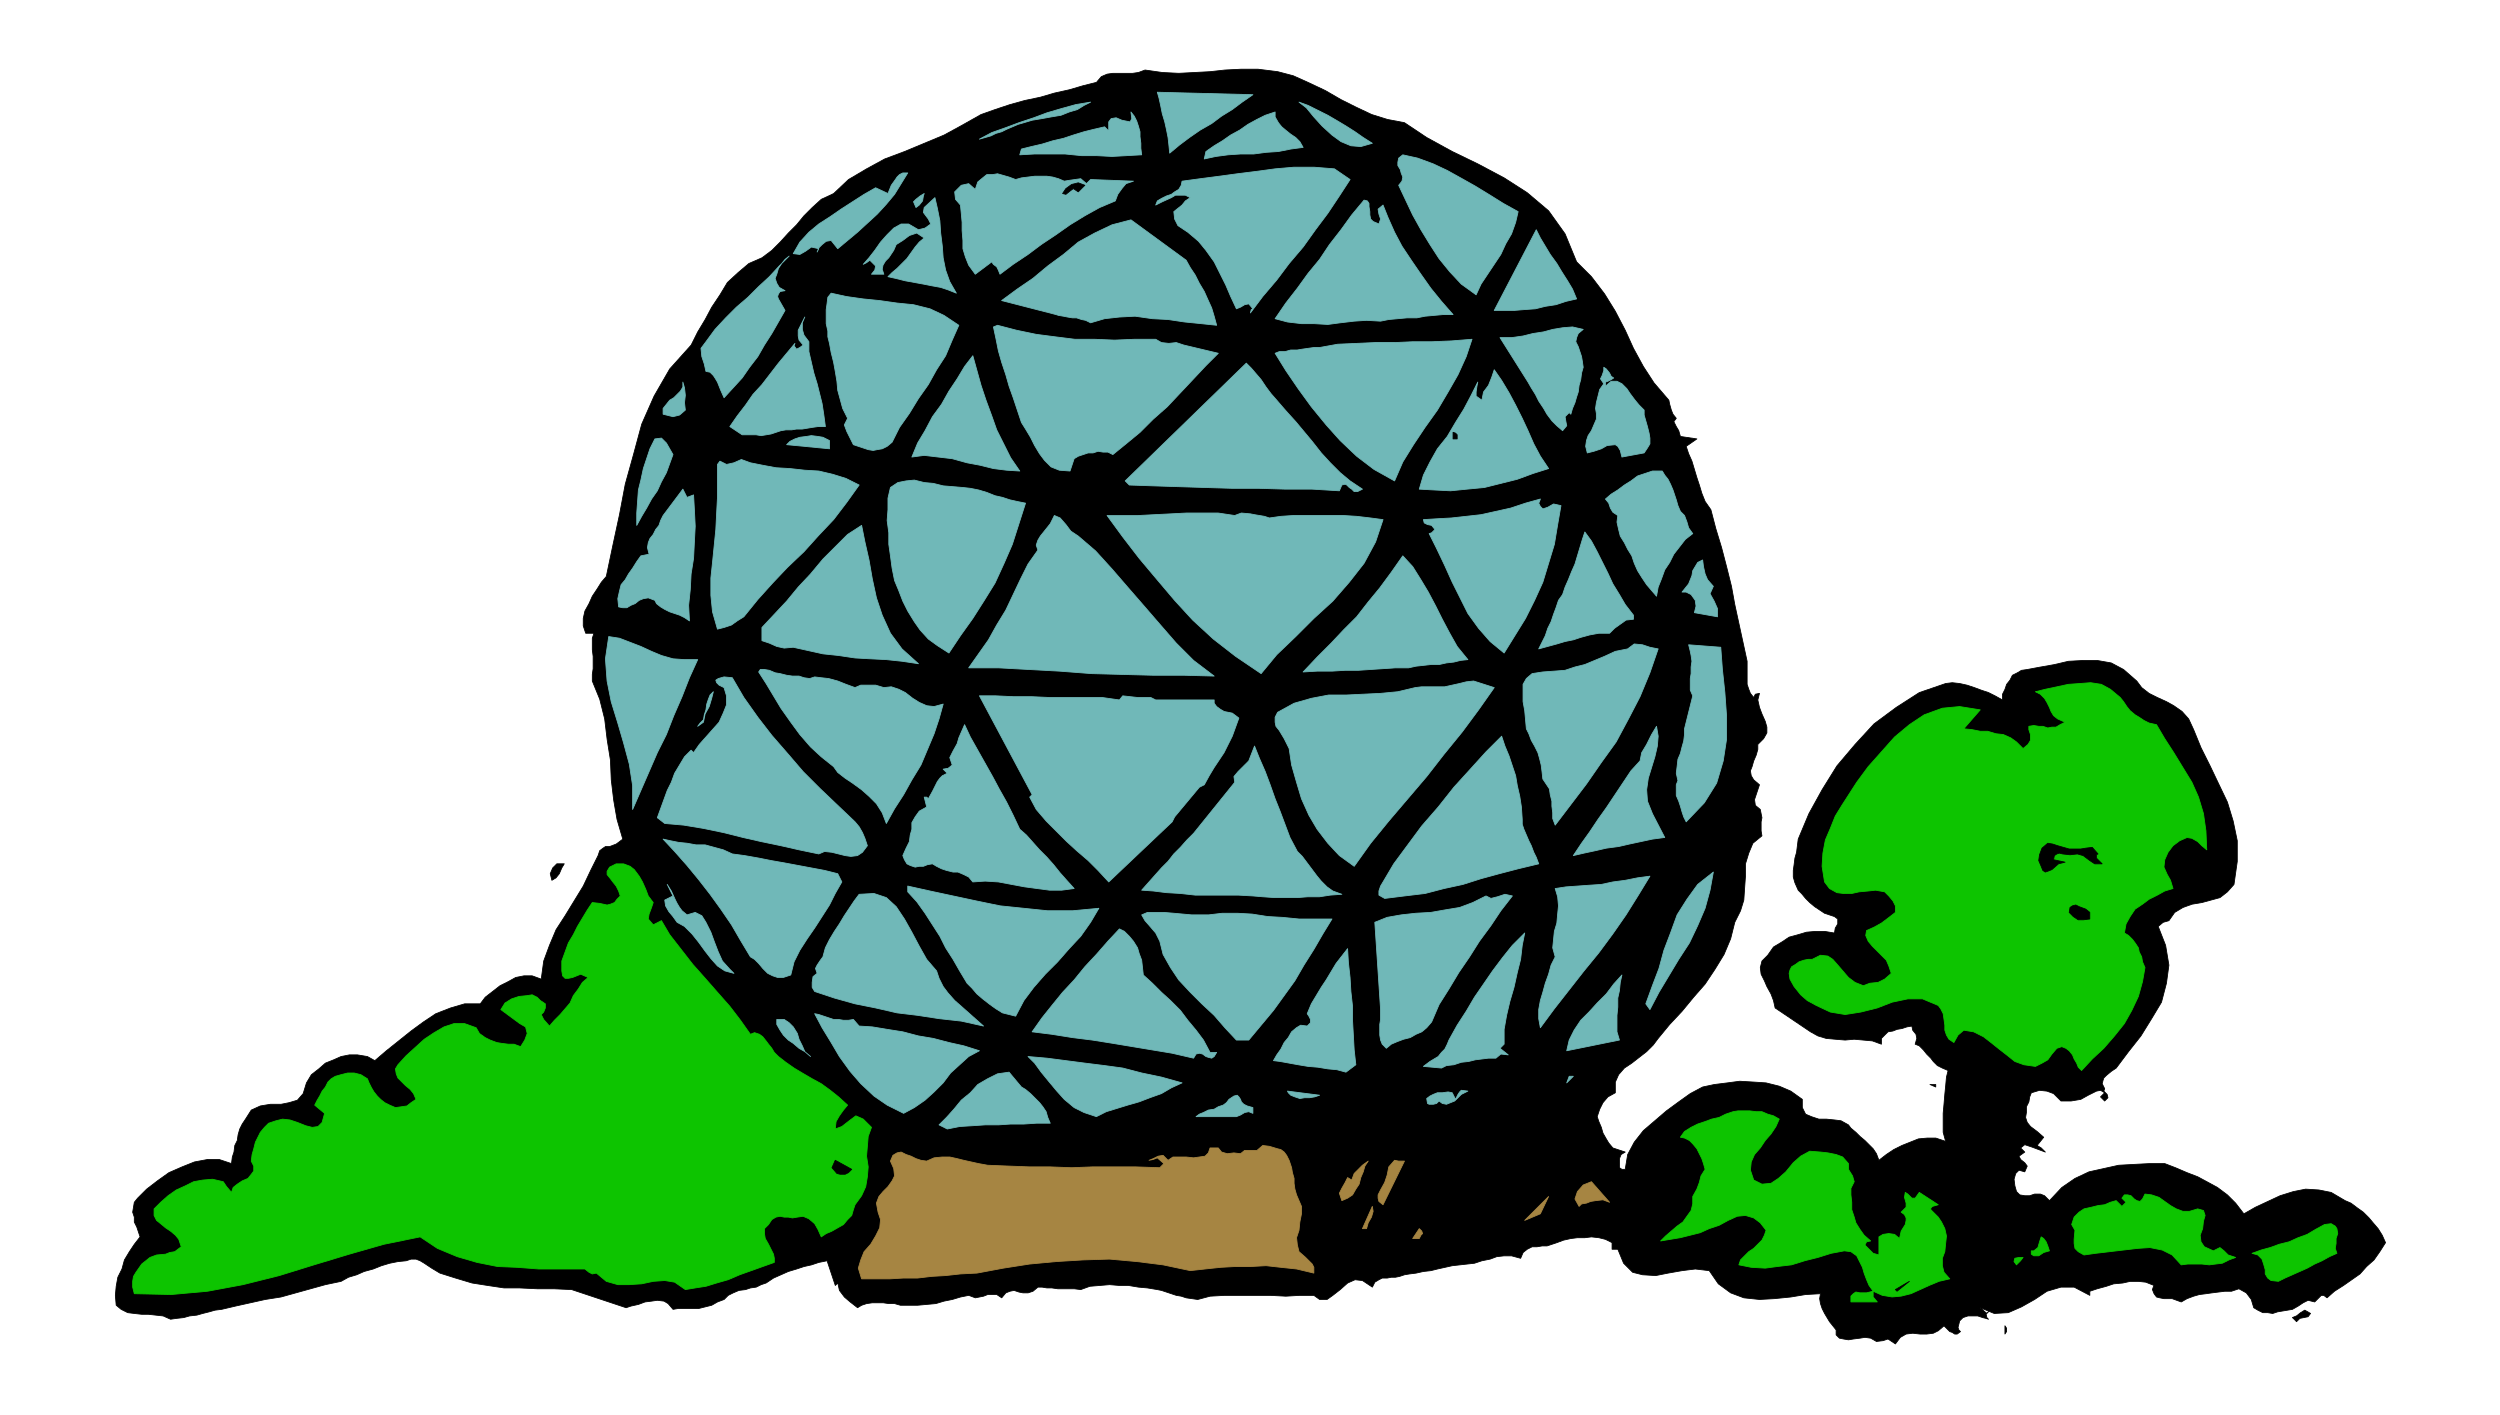<svg xmlns="http://www.w3.org/2000/svg" fill-rule="evenodd" height="277.545" preserveAspectRatio="none" stroke-linecap="round" viewBox="0 0 3035 1718" width="490.455"><style>.pen0{stroke:#000;stroke-width:1;stroke-linejoin:round}.brush1{fill:#000}.brush2{fill:#70b8b8}.pen1{stroke:#70b8b8;stroke-width:1;stroke-linejoin:round}.brush3{fill:#0dc400}.pen2{stroke:#0dc400;stroke-width:1;stroke-linejoin:round}.brush4{fill:#a68542}.pen3{stroke:#a68542;stroke-width:1;stroke-linejoin:round}</style><path class="pen0 brush1" d="m1551 87 19 5 20 9 19 9 19 11 18 9 19 9 19 6 21 4 27 18 31 17 31 15 32 17 28 18 26 22 20 28 14 34 18 18 16 21 13 21 12 23 10 22 12 22 13 20 18 21 1 5 2 7 2 5 4 5-3 4 3 6 3 5 2 7 20 3-13 9 3 9 4 9 3 10 3 10 3 9 3 10 4 10 7 10 6 23 7 23 6 23 6 24 4 22 5 23 5 23 5 23v28l2 6 2 5 4 5 2-4 5-1-2 8 2 9 3 8 4 9 2 7v7l-4 7-7 7v6l-2 7-3 7-2 7-2 5 1 6 3 5 7 6-2 6-2 6-2 6 1 7 6 5 2 10-1 5v11l1 6-11 9-5 12-4 13v15l-1 14-1 15-4 13-7 14-5 20-8 19-11 18-12 18-14 16-14 17-15 16-14 17-6 8-8 8-9 7-9 7-9 6-7 8-4 9v13l-9 5-6 7-4 8-3 9 2 6 3 7 2 7 4 7 3 5 5 6 6 2 9 3-5 3-2 5v11l3 2h4l3-18 8-15 11-14 14-12 14-12 15-11 14-10 15-8 14-3 16-2 15-2 17 1 15 1 16 4 14 6 14 10v10l4 8 7 3 9 3h9l10 1 8 1 9 5 3 4 6 5 5 5 6 5 5 5 5 5 4 6 3 8 9-7 9-6 10-5 10-4 10-4 11-1h10l12 4-3-11v-23l1-11 1-12 1-10 1-11 2-8-7-3-6-3-5-5-3-4-5-5-4-5-5-5-5-2 2-7-1-5-4-5-1-5-6 1-6 2-6 1-5 2-6 1-4 4-4 4v7l-11-4-11-1-11-1-11 1-12-1-11-1-10-3-9-5-43-29-2-9-3-8-5-9-3-7-4-8-1-8 2-8 7-7 7-10 10-6 9-6 11-3 10-3 11-1h11l12 2 1-6 3-5v-6l-4-3-6-2-6-2-6-4-6-4-6-5-5-5-5-6-4-4-4-9-2-7v-8l1-7 1-8 2-7 1-8 1-8 13-31 16-29 18-29 22-26 23-25 27-20 28-18 32-11 8-1 9 1 9 2 9 3 8 3 9 3 8 4 9 5v-7l3-6 2-6 4-5 3-6 6-3 5-3 7-1 16-3 17-3 17-4 18-1h17l17 3 15 8 16 14 6 8 9 7 10 5 11 5 9 5 10 7 8 9 6 13 9 22 11 22 10 21 11 23 7 23 5 24v25l-4 28-8 9-9 7-11 3-11 3-12 2-11 4-10 6-7 10-7 2-6 5 9 23 4 24-3 22-6 23-12 20-13 21-15 19-15 20-6 4-6 5-3 3-1 3-1 4 3 6-1 3 4 4 1 4-4 4-5-5 5-5-5-3-5 1-10 5-9 5-6 1-6 1h-12l-9-9-8-3-9-1-10 3-2 5-1 6-3 6v7l-1 6 2 6 4 5 8 6 8 7-8 10 5 3 5 5-8-3-8-3-9-3-5 4 5 5-7 5 2 4 5 4 3 4-3 7-7-2-4 4-2 7 1 8 2 7 4 4 6 1h6l6-2h7l5 2 6 6 15-16 16-11 17-8 18-4 18-4 18-1 19-1h19l13 5 14 6 13 5 13 7 11 6 12 9 10 10 10 13 14-8 15-7 15-7 16-5 15-3 16 1 15 3 17 10 7 3 8 6 7 5 7 7 5 6 6 7 5 8 4 9-7 11-7 10-9 8-8 9-10 7-10 7-11 7-9 8-4-3h-3l-8 8-8-2-6 3-6 4-7 4-6 1-6 1-6 1-6 2-6-1h-6l-6-3-5-3-3-10-6-8-9-5-9 3h-8l-8 1-8 1-7 1-8 1-7 2-8 3-7 4-11-4h-10l-5-1-4-1-3-4-2-5 1-3 1-2-10-4-9-1h-10l-9 2-11 1-9 3-11 3-9 3v5l-19-10h-16l-17 5-15 10-16 9-16 7-17 1-17-7 8 7 2-2-3 2 1 5 2 2-3-1-4-1-6-2h-12l-6 2-4 4-2 8 1 3 2 2-4 3h-3l-3-2-3-1-7-7-7 6-6 3-8 1h-8l-9-1-8 1-7 4-6 8-9-6-6 2-8 1-7-4-7-1-6 1-8 1-6 1-6-1-5-1-4-4v-6l-8-10-6-10-3-6-2-6-1-6 1-6-18 1-18 3-20 2-18 1-19-2-16-6-15-11-11-16-17-2-16 2-17 3-15 3-16-1-12-3-11-11-7-17h-7v-8l-8-4-8-2-9-1-8 1h-9l-8 1-9 2-8 3-6 2-6 2h-6l-6 1h-6l-6 3-5 4-3 7-11-3h-9l-9 1-8 3-10 2-9 3-9 1-9 1-9 1-9 2-9 2-8 2-9 1-9 2-8 1-6 1-6 2-5 1h-5l-5 1h-6l-4 2-5 3-3 6-12-8-9-1-9 4-9 8-9 7-7 5h-9l-7-5h-17l-17 1-19-1h-55l-18 1-15 4-7-1-7-1-6-2-6-1-6-2-6-2-6-2-5-1-12-2-11-1-12-2h-11l-12-1-12 1-12 1-11 4-8-1h-20l-7-1h-6l-6-1h-5l-6 5-6 2h-6l-5-1-6-2-5 1-5 2-5 6-6-4h-11l-5 2-10 2-8-3-10 2-10 3-10 2-10 3-11 1-11 1h-21l-7-2h-7l-7-1h-13l-7 1-6 2-5 3-9-7-7-6-6-8-2-9-3 3-10-30-10 2-9 3-9 2-9 3-10 3-9 4-9 4-9 6-6 2-6 3-7 1-6 2-8 1-7 3-6 3-5 5-8 3-7 4-8 2-8 2h-25l-6 1-6-7-5-3-8-1-7 1-8 1-8 3-9 2-6 2-66-22-22-1h-20l-21-1h-19l-20-3-19-3-20-6-19-6-10-6-9-6-5-3-5-2h-6l-6 2-10 1-10 2-10 3-10 4-11 3-9 4-10 3-9 5-19 4-18 5-18 5-18 5-19 3-18 4-18 4-17 4-8 1-7 2-8 2-7 2-9 1-7 2-9 1-7 1-9-4-9-1-9-1h-8l-9-1-8-1-8-4-6-5-1-12 1-11 2-11 5-10 3-11 6-10 6-9 7-9-2-6-2-6-3-6v-6l-2-6 1-6 1-6 4-5 11-11 13-10 14-10 16-7 15-6 16-3h14l15 5 1-8 2-6 1-8 3-6 1-7 2-7 3-6 4-6 7-11 11-5 12-2h13l10-2 10-3 7-8 4-13 6-10 9-7 8-7 10-4 9-4 10-2h10l12 2 9 5 14-12 15-12 15-12 15-11 15-10 18-7 17-5h19l6-8 9-7 9-7 10-5 9-5 10-2h10l11 4 3-22 7-19 8-19 11-17 11-18 11-18 9-19 9-18 2-6 4-3 3-2h5l8-3 8-6-7-24-4-23-3-25-1-24-4-25-3-25-6-24-9-22v-8l1-7v-15l-1-8v-14l2-6h-10l-3-9v-9l2-9 5-9 4-9 6-9 5-8 6-7 8-38 8-37 7-37 10-36 10-37 15-34 19-33 26-29 8-16 9-15 8-15 10-15 9-15 13-12 13-11 16-7 12-9 10-10 10-11 10-10 9-11 10-10 11-10 15-7 18-17 22-13 22-12 24-9 24-10 24-10 22-12 23-13 17-6 18-6 18-5 19-4 17-5 18-4 17-5 16-4 6-7 7-3 7-1h24l7-1 8-3 21 3 20 1 19-1 19-1 18-2 20-1h20l24 3z"/><path class="pen1 brush2" d="m1521 115-13 9-12 9-13 8-12 9-14 8-13 9-12 9-12 10-1-10-1-9-2-10-2-9-3-10-2-10-2-9-2-7 116 3zm-278 34-7 2-7 3-7 3-6 3-7 2-6 3-7 2-7 2 15-8 17-6 16-6 18-6 16-6 17-5 18-5 18-3-8 4-8 5-10 3-10 4-12 2-11 2-12 2-10 3zm423 25-14 4-12-1-12-5-11-8-12-11-10-11-9-11-9-7 11 4 12 6 12 6 12 7 10 6 11 7 10 7 11 7zm-280 14-18 1-18 1-19-1h-18l-20-2h-37l-18 1 2-7 12-3 13-3 13-4 13-3 12-4 13-4 12-3 13-3 5 5v-11l3-4 6-1 7 3 5 1 5 1 2-4-1-8 4 5 3 6 2 6 2 7v6l1 8v6l1 8zm162-52v6l4 7 4 5 6 5 5 4 6 4 5 5 4 7-15 2-15 3-15 1-15 2h-16l-15 1-15 2-14 3 2-9 10-7 10-6 10-7 11-6 10-7 11-6 10-5 12-4zm295 121-3 13-5 14-7 12-6 13-8 12-8 12-8 12-6 13-18-13-14-15-13-16-11-17-11-18-10-18-9-19-8-17 4-5 1-5-2-5-1-4-3-5v-4l1-5 5-4 18 4 19 7 17 8 18 10 16 9 18 11 16 10 18 10zm-204-39-13 20-14 21-15 20-15 21-17 20-15 20-17 20-15 20 1-4 2-1-5-6-5 1-5 3-5 2-7-15-6-14-7-14-7-14-10-14-9-11-13-11-12-8-4-8-1-9 5-4 5-4 4-5 6-4-6-3h-12l-5 3-11 5-8 4 2-5 5-3 6-3 6-2 4-3 5-3 3-5 1-5 22-3 23-3 22-3 24-3 22-3 23-2h24l25 2 19 13zm-537-8-8 13-8 13-10 12-11 12-12 11-12 11-12 10-12 10-8-10-6 1-5 4-4 4-2 5 1-2 1-2-9-2-7 5-7 4-8-1 8-14 11-12 12-10 14-9 13-9 14-9 14-9 14-8 15 7 4-10 5-7 2-3 3-3 4-2h6zm190 10 6-1 7-1 7-1 7 6 5-5 52 2-9 3-5 6-5 7-3 8-19 8-18 10-18 11-17 12-18 12-16 12-18 12-16 12-2-5-2-4-4-3-2-3-20 15-8-11-4-10-3-10v-10l-1-12v-10l-1-11-1-10-6-7-1-9 8-8 9-2 8 7 3-9 6-5 5-4h7l6-1 7 2 7 2 8 3 7-2 8-1 8-1h15l7 1 7 2 7 3z"/><path class="pen0 brush1" d="m1317 225-8 8-6-4-4 3-5 4-4-1 4-6 7-5 8-2 8 3z"/><path class="pen1 brush2" d="m1112 252-3-7 3-3 5-4 5-3-1 3-1 6-4 5-4 3zm49 104-10-4-9-3-11-2-10-2-11-2-11-2-12-3-9-2 5-5 6-5 6-6 6-6 5-7 5-7 5-6 6-5-9-6-9 3-8 6-8 5-3 7-6 9-4 4-3 5-1 5 2 6h-15l4-5 1-5-7-7-4 3-4 2 7-8 7-9 7-10 8-9 8-8 9-5h9l12 7 8-2 7-5-3-6-3-4-3-4 1-6 13-12 3 13 3 15 1 15 2 16 1 14 3 15 5 14 8 14zm513-84 2-6-2-6-1-6 6-5 6 15 8 18 9 17 12 18 11 16 12 17 13 16 14 16h-12l-11 1-11 1-10 2h-12l-11 1-11 1-10 2-17-1-15 1-17 2-15 2-17-1h-15l-17-2-15-4 13-19 14-18 13-18 14-17 12-18 14-18 13-18 15-18 4 1 2 3v4l1 6v4l1 5 3 3 7 3zm-234 44 5 9 6 9 5 10 6 10 4 9 5 11 3 10 3 11-19-2-20-2-20-3-19-1-21-3-19 1-18 2-17 5-6-3-5-1-6-2h-5l-6-1-5-1-6-1-3-1-66-17 19-14 19-13 18-15 19-14 18-15 20-11 21-10 23-6 67 49zm474 47-13 3-12 4-13 2-12 3-14 1-12 1h-24l51-98 5 10 6 10 6 10 8 11 6 10 7 11 6 10 5 12zm-956-52-5 4-4 5-4 6-2 7-2 5 2 6 3 5 7 4-6 1-2 3-1 3 1 3 4 7 4 7-8 14-8 14-9 14-8 14-10 13-9 13-11 12-11 12-4-9-4-10-3-5-2-3-4-4-5-1-2-9-3-9-1-10 6-8 11-15 13-14 13-13 14-12 13-13 13-12 12-13 12-12zm206 84-8 18-8 19-11 17-10 18-12 17-11 18-12 17-9 18-6 5-6 3-6 1-5 1-6-1-6-2-6-2-6-2-4-8-4-8-3-8 4-8-6-12-3-11-3-11-1-11-2-12-2-11-3-12-2-11-2-8v-7l-2-9v-17l1-7 1-8 4-5 18 4 21 3 20 2 21 3 20 2 20 5 17 8 18 12zm-182 20v12l3 13 3 13 4 13 3 12 3 12 2 13 2 15h-9l-7 1-6 1-6 1h-7l-6 1h-7l-6 1-6 2-6 2-6 1-6 1-6-1h-17l-15-10 9-13 10-13 9-13 11-12 10-13 10-13 10-12 10-12-1 3 3 4 4-2 4-3-5-6-1-5v-7l3-6 5-10-3 7v8l2 7 6 8zm421-3 7 4 9 1 9-1 9 3 42 10-15 15-15 16-16 17-16 17-17 15-16 16-17 14-16 13-6-3h-6l-6-1-6 2h-6l-6 2-6 2-5 3-5 15-13-1-10-4-8-8-6-8-6-10-5-10-6-10-5-8-5-15-5-15-5-14-4-14-5-15-4-14-3-15-3-14 5-2 23 6 24 5 23 3 24 3h24l24 1 24-1h26zm519-12-6 5-2 5-1 5 3 6 2 6 2 6 1 6 1 7-2 7-1 8-2 7-1 8-2 6-2 7-3 7-2 7-2-2-5 5 1 6 1 5-5 6-7-6-6-6-6-8-4-7-6-9-4-8-5-8-4-7-34-54h14l14-2 12-3 13-2 11-3 12-2 12-1 13 3zm-135 12-7 21-10 22-12 21-13 22-15 21-14 21-13 21-10 23-25-14-21-16-20-19-17-19-18-22-16-22-15-22-13-21 5-2h7l7-2h8l6-1 7-1 7-1h7l22-4 23-1 22-1h24l22-1h23l24-1 25-2zm-549 160-16-1-16-2-16-4-16-3-18-5-17-2-17-2-15 2 7-17 9-15 9-17 11-15 9-16 10-15 9-15 10-13 5 18 5 18 6 18 7 19 6 17 9 18 8 16 11 16zm325-71 10 11 10 12 10 12 11 14 11 12 12 12 12 10 15 10-6 3h-4l-3-3-3-2-3-3-2-1-4 1-3 7-33-2h-32l-33-1h-32l-33-1-32-1-31-1-29-1-5-5 147-143 6 6 6 7 6 7 6 9 6 8 7 8 6 7 7 8zm396-42-3 2-4 2-3 1v5l7-6h7l6 3 6 6 4 6 6 8 5 6 6 6v6l2 7 2 7 2 8 1 6v7l-3 5-4 6-27 5-1-4-1-4-3-5-3-2-10 1-7 4-9 3-8 2-2-8 1-7 2-6 4-6 3-7 3-7v-7l-1-6 1-7 2-8 2-8 5-7-4-6 2-4 2-6v-4l3 2 4 5 2 4 3 2zm-79 110-19 6-19 7-20 5-20 5-21 2-20 2-20-1-18-1 5-17 8-16 9-16 12-15 10-17 10-16 9-17 8-16-1 5-1 7v5l7 5 2-10 6-8 4-10 3-9 9 13 9 15 8 15 8 16 7 15 7 16 8 15 10 15zM832 498l-7 6-8 2-8-2-4-1v-7l4-5 4-5 5-3 4-4 4-4 3-5v-6l2 7 1 9-1 9 1 9z"/><path class="pen0 brush1" d="M1769 528v5h-5v-8l3 1 2 2z"/><path class="pen1 brush2" d="m1007 545-52-5 4-4 6-3 6-2 8-1 6-1 8 1 6 1 8 4v10zm-190 7-4 11-4 11-6 11-5 11-7 10-6 11-6 10-6 11v-15l1-14 1-14 3-12 3-14 4-12 4-12 6-12 8-1 6 6 4 7 4 7zm94 10 15 3 16 3 17 1 18 2 17 1 17 4 16 5 16 8-15 21-16 21-18 19-18 20-20 19-18 19-18 20-17 21-8 5-7 5-9 3-8 2-6-21-2-20v-21l2-19 2-20 2-20 1-20 1-19v-40l3-4 8 4 9-2 9-4 11 4zm1129 59 5 5 3 8 2 7 5 7-9 7-7 9-7 9-5 10-6 9-4 11-4 10-2 11-6-7-6-7-6-9-5-8-4-9-3-9-5-8-4-8-5-8-2-8-2-9 1-8-6-4-3-5-2-6-4-5 7-6 8-5 8-6 8-5 8-6 9-3 9-3h12l3 5 4 5 3 6 3 7 2 6 2 6 2 7 3 7zm-795-10-8 25-8 25-10 23-11 24-13 21-14 22-15 21-14 21-14-9-11-8-10-11-7-10-8-13-6-12-5-13-5-12-3-15-2-15-2-14v-14l-2-15 1-13v-14l3-13 9-6 10-2 10-1 12 3 11 1 12 3 12 1 12 1 9 1 10 2 10 3 10 4 9 2 9 3 9 2 10 2zm-403-10 1 18 1 20-1 19-1 20-3 19-1 19-2 19 1 19-6-4-6-3-6-2-6-2-6-3-5-3-5-4-2-4-8-3-6 1-5 2-5 4-5 2-5 3h-5l-5-1-1-10 2-9 2-8 5-6 4-7 5-7 5-8 5-7 10-2-2-8 1-6 2-5 4-5 3-6 4-5 2-6 3-6 24-32 5 10 8-3zm1028 5-1 3-1 2 2 4 3 3 3-1 3-1 7-4 9 2-4 23-4 24-7 23-7 23-10 22-11 22-13 21-13 21-17-14-14-16-13-18-9-18-10-20-9-20-10-21-9-18 3-1 4-4-4-5-5-1-4-2-1-4 16-1 18-1 18-2 18-2 18-4 18-4 18-6 18-5zm-371 20 8-3 11 1 5 1 6 1 6 1 6 2 14-2 15-1h61l16 1 17 2 15 2-9 27-14 26-18 23-20 23-23 21-22 22-23 22-19 23-31-21-27-21-25-23-22-24-22-26-21-25-20-26-19-26h38l19-1 20-1 19-1h39l20 3zm-190 25 21 18 20 22 19 22 20 23 19 22 20 23 21 21 25 19-37-1h-37l-38-1-37-1-39-3-37-2-37-2h-36l12-17 12-17 10-18 11-18 9-19 9-19 9-18 12-17-2-6 2-6 3-5 4-5 8-10 5-10 7 3 7 8 6 8 9 6zm-194 155-20-3-19-2-20-1-18-1-20-3-19-2-18-4-18-4-11 1-9-2-9-4-9-3v-16l15-16 15-16 14-17 15-16 15-18 15-15 15-15 17-11 4 20 5 22 4 23 5 23 7 21 10 22 14 19 20 18zm868-59v5l-9 1-7 5-7 5-6 6h-13l-11 2-11 3-9 3-10 2-10 3-11 3-11 3 4-8 4-8 3-9 4-8 3-9 3-8 3-9 5-7 3-9 4-9 4-10 4-9 3-10 3-10 3-10 3-9 8 11 7 13 6 12 7 14 6 13 8 13 7 12 10 13zm-201 54-9 1-8 2-9 1-9 2h-10l-9 1-9 1-9 2h-16l-15 1-15 1-15 1h-16l-16 1h-18l-17 1 17-18 17-17 15-16 16-16 14-18 14-17 14-19 14-20 12 13 10 16 9 15 9 17 8 16 9 17 9 16 13 16zm298-89-4 9 5 9 4 9v10l-28-5 2-8-1-7-5-7-6-3h-5l4-5 4-5 2-5 2-5 1-6 3-5 3-5 6-3 1 8 2 9 3 7 7 8zM847 801l-10 22-9 23-10 23-9 23-11 22-10 23-10 23-10 23v-29l-4-26-7-26-7-24-8-26-5-25-2-27 4-27 13 2 13 5 13 5 13 6 12 5 14 4 14 1h16zm1166-13-10 29-12 29-14 27-15 28-18 25-18 26-19 25-19 25-3-8v-7l-1-8v-6l-2-8-1-7-4-6-4-6-1-9-1-8-2-8-2-7-4-8-4-7-3-8-3-6-1-11-1-11-2-11v-21l4-7 7-6 13-2 14-1 13-1 12-4 12-3 12-5 12-5 13-6 15-3 8-6 10 1 9 3 10 2zm76-2 2 27 3 28 2 28v29l-4 26-8 27-15 24-22 23-3-6-2-6-2-7-2-6-3-7v-13l2-5-2-9 1-8 1-9 3-7 2-8 2-7 1-8v-7l10-40-3-7v-14l1-6v-8l1-7-1-7-1-5-2-8 39 3zM997 823l9 1 11 3 10 4 11 4 7-3h18l10 3 9-1 9 3 8 4 9 7 8 5 9 4 9 1 11-3-5 18-6 18-8 19-8 19-11 18-10 18-11 17-10 18-5-13-7-11-9-9-9-8-11-8-9-6-9-7-5-7-15-12-13-12-13-15-11-15-12-17-9-15-9-15-9-14 2-3h5l6 1 7 3 6 1 8 2 7 1h8l6 2 7 1 6-2 8 1zm-108 0 14 24 17 24 17 22 20 23 18 21 21 21 21 20 21 20 5 6 4 7 3 7 3 9-6 8-6 4-8 1-7-1-8-2-8-2-9-1-7 3-24-5-22-5-24-5-22-5-24-6-24-5-24-4-23-2-9-7 4-11 4-11 4-11 5-10 4-11 6-10 6-10 8-8 3 3 7-10 8-9 8-9 8-9 5-11 4-10v-11l-3-10-6-3-3-3-1-3 3-2 7-2 10 1zm925 12-19 27-20 27-22 27-21 27-23 27-23 27-22 27-20 28-18-13-14-15-13-17-10-17-9-20-6-20-6-21-3-20-3-6-3-6-3-5-3-5-4-5-1-5v-6l3-6 20-11 21-6 21-4h21l21-1 21-1 21-2 21-5 8-1h28l9-2 9-2 8-2 9-1 25 8z"/><path class="pen2 brush3" d="m2618 880 10 17 11 17 11 18 11 18 8 18 6 20 3 21 1 23-6-5-5-5-7-4-6-1-9 4-8 6-6 8-4 9-1 9 4 9 4 7 3 10-10 3-9 5-10 5-8 6-9 6-6 9-5 9-2 11 5 3 5 5 3 4 4 6 1 5 3 6 1 6 3 7-3 17-5 18-8 17-9 16-12 15-13 15-14 13-13 14-4-4-2-5-3-5-2-5-4-5-4-3-5-2-6 2-6 7-5 7-7 4-8 4-14-2-11-4-10-8-9-7-10-8-9-7-12-6-12-2-7 6-5 9-6-4-3-5-2-6v-6l-1-7-1-7-3-6-3-4-19-8h-18l-19 4-18 7-20 5-19 3-18-3-17-8-11-6-8-7-8-10-5-9-1-7 1-4 2-4 5-3 4-3 6-2 5-1h5l10-5 9 1 6 4 7 8 6 7 6 7 8 6 10 4 8-3 10-1 8-4 8-7-3-9-3-7-6-6-5-5-6-6-5-6-3-7 1-6 9-4 9-5 8-6 9-7v-8l-3-6-5-6-5-5-11-2-9 1-11 1-9 2h-10l-8-1-9-5-6-8-3-19 1-16 3-16 6-14 6-15 8-13 9-14 9-14 14-19 16-18 16-18 18-15 18-12 22-8 21-2 25 4-20 23 10 1 10 2h9l10 3 9 1 9 4 7 5 8 8 6-5 3-5v-7l-2-6v-4l6-1 6 1h5l6 2 5-1h5l5-3 6-3-9-4-5-4-3-5-2-5-3-6-3-5-5-5-6-3 12-3 14-3 14-3 14-1 13-1 13 2 11 6 12 10 4 5 4 6 4 5 6 5 5 3 6 4 6 3 9 2z"/><path class="pen1 brush2" d="m854 877-7 5 3-4 4-4 1-6 2-6 1-7 2-6 2-5 4-4-2 8-3 10-5 9-2 10zm505-27 4-5 9 1 9 1h16l6 3h71v4l3 4 4 3 5 3 10 2 8 6-4 11-4 11-5 10-5 10-6 9-6 9-6 10-6 11-6 3-5 6-5 6-5 6-5 6-5 6-5 6-3 6-77 73-13-14-12-12-14-12-12-11-13-13-12-12-12-14-8-15 3-3-64-120h20l21 1h22l22 1h64l21 3zm-121 157 8 7 8 9 8 9 9 9 8 9 8 10 8 9 9 10-15 2h-15l-15-2-15-2-16-3-16-3-16-1-15 1-5-6-6-3-7-3h-6l-8-2-6-2-6-3-5-3-6 1-5 2h-5l-5 1-6-2-4-2-3-5-2-5 4-9 4-8 1-8 2-7v-8l4-7 5-7 9-5-3-12h3l2 2 5-9 4-8 2-4 3-4 3-3 6-3-5-5 6-1 5-4-3-9 4-8 5-9 2-7 7-16 7 15 9 16 9 16 9 16 8 15 9 16 8 16 8 17zm768-19 15 29-15 2-14 3-14 3-13 3-15 2-13 3-14 3-13 3 10-15 10-14 10-15 10-14 10-15 10-15 10-15 11-12 2-10 6-10 3-6 3-6 3-5 3-5 2 12-1 12-3 13-4 13-4 13-2 14 1 14 6 15zm-183-94 4 12 5 12 4 12 4 12 2 12 3 13 2 13 1 15v6l2 6 3 7 3 7 3 6 3 8 3 6 3 8-25 6-23 6-22 6-22 7-23 5-23 6-25 3-24 3-7-4v-5l2-6 3-5 13-22 17-23 17-23 20-23 19-24 20-22 19-21 19-19zm-248 140 6 6 6 8 6 8 6 8 5 6 7 7 7 5 11 4-14 1-13 2h-14l-13 1h-28l-14-1-12-1-18-1h-52l-18-2-17-1-16-2-14-1 8-9 8-9 8-9 8-8 7-9 8-8 8-9 8-8 50-62-1-7 5-6 7-7 6-6 7-18 6 15 7 16 6 16 6 17 6 15 6 16 6 16 9 17zm-686 3 15 2 17 3 15 3 17 3 16 3 16 3 16 3 16 4 5 10-8 14-7 14-9 14-9 14-9 13-9 14-7 14-4 16-9 3h-7l-6-2-6-3-6-6-5-6-5-5-5-3-12-20-11-19-13-19-13-18-14-18-14-17-15-17-14-15 9 2 10 2 10 1 11 2h11l11 3 11 3 11 5z"/><path class="pen0 brush1" d="m2540 1029 7 8-2 1v4l7 7h-9l-6-4-8-6-7-2-9 1-9-1-4-1-3 1-3 2-1 5 14 3-8 2-8 7-5 2-3 1-3-2-2-5-3-7 1-7 3-8 7-6 6 1 6 2 7 2 7 2h14l6-1 8-1zm-1855 20-3 5-3 7-4 5-5 3-2-8 3-7 5-5h9z"/><path class="pen2 brush3" d="m793 1096-2 6-3 8-1 6 6 7 10-5 10 17 14 18 14 18 16 18 14 16 15 17 13 17 12 17 5-2 6 2 4 3 4 5 3 4 4 5 3 5 5 5 9 7 10 7 10 6 12 7 11 6 11 8 10 8 11 10-5 6-5 7-4 7-1 9 8-3 9-7 8-6 9 4 10 10-4 11-1 12-1 12 2 13-1 12-2 12-5 11-8 11-2 6-2 7-5 5-5 6-7 4-7 4-7 3-6 4-4-9-4-7-7-6-7-3-7 1-6 1-5-1h-5l-5-1-5 1-5 3-4 6-5 5v6l1 6 4 7 3 6 3 6 1 5v5l-14 5-14 5-14 5-14 6-14 4-13 4-13 2-12 2-13-9-12-2-14 1-14 3-15 1h-14l-14-4-12-10-5 1-4-2-5-4h-56l-26-2-24-1-25-5-24-7-24-10-21-14-44 9-42 12-43 13-42 13-44 11-43 8-44 4-45-1-2-8v-7l1-6 3-5 7-10 10-8 8-3 11-1 5-2 6-1 4-3 4-3-3-9-4-5-6-5-6-4-6-5-5-4-3-6v-8l8-8 9-8 10-7 11-5 10-5 11-2 12-1 13 3 4 6 6 7 2-6 5-4 6-4 7-3 4-5 3-4v-6l-3-6 1-8 2-7 2-8 3-6 3-6 5-6 5-5 9-3 8-2 9 1 9 3 10 4 8 2 7-1 5-5 3-11-12-10 3-6 3-5 3-6 4-5 3-6 4-4 5-3 7-2 8-2h8l8 2 8 5 2 5 3 6 3 5 4 5 4 4 5 4 6 3 7 3 7-1 7-1 5-4 6-4-3-7-4-5-6-5-4-4-5-5-2-5-1-6 3-5 10-11 11-10 11-10 12-8 12-7 12-4h13l14 5 4 7 7 5 6 3 8 3 6 1 8 1h7l8 3 5-8 3-8-2-8-7-4-23-17 5-8 8-5 9-3 10-1 6-1 6 3 4 4 6 4v5l-2 5-3 3 3 6 7 8 6-7 7-7 6-7 6-7 4-9 6-8 5-8 7-6-9-4-10 4-5 1h-4l-3-3-1-6v-12l4-11 4-11 6-10 5-10 6-10 6-10 6-9 9 1 9 2 4-1 5-2 3-4 4-4-2-6-3-6-4-5-3-4-4-5v-4l3-5 8-4h9l8 3 5 4 6 8 4 7 4 9 3 8 6 8z"/><path class="pen1 brush2" d="m2003 1226-5-7 8-22 8-21 6-22 8-21 8-22 12-19 13-18 19-15-4 22-6 22-9 21-10 21-13 20-12 20-12 20-11 21zm0-162-14 23-15 24-16 23-17 23-18 22-18 23-18 23-17 23-2-11v-11l2-11 3-10 3-11 4-11 3-11 5-10-3-11 1-10 1-10 3-10 1-11 1-10-1-11-3-10 13-2 14-1 14-1 15-1 14-3 15-2 15-3 15-2zm-1169 47 10-3 8 4 5 8 6 12 4 11 5 13 5 11 9 10 5 5-11-3-9-6-8-9-7-9-8-11-8-10-9-9-9-5-5-7-5-6-4-7-1-7 10-5-7-14 5 8 5 11 2 4 3 5 3 4 6 5zm500-8-10 17-12 17-14 15-14 16-15 15-14 16-12 16-10 19-8-2-8-2-8-5-7-5-9-7-7-6-6-7-6-6-9-15-8-14-9-14-7-14-9-14-9-14-10-14-11-12v-7l27 6 28 6 28 6 29 6 29 3 29 3h30l32-3zm-197 76 3 9 5 10 6 8 8 9 8 7 9 8 9 8 9 8-27-6-27-3-26-4-25-3-26-6-25-5-25-7-24-8-3-5v-6l1-7 5-4-2-6 2-4 4-6 3-4 3-11 5-10 6-10 6-9 6-10 6-9 6-9 6-8 18-1 15 5 12 11 10 15 9 16 9 17 9 16 12 14zm699-91-14 18-12 18-14 19-12 19-13 19-12 20-12 19-9 21-6 7-6 5-7 3-7 4-8 2-8 3-7 3-6 5-5-5-2-5-1-6v-13l1-6v-12l-7-106 15-6 17-3 18-2 18-1 17-3 18-3 16-6 16-8 6 3 8-2 9-3 9 2z"/><path class="pen0 brush1" d="M2537 1108v8l-8 1h-6l-6-4-5-5 1-6 3-2 4-1 4 2 8 3 5 4z"/><path class="pen1 brush2" d="m1617 1116-11 18-11 19-12 19-11 19-13 18-13 18-15 18-15 18h-15l-14-15-13-15-15-14-14-14-14-15-10-15-9-16-4-16-5-10-6-7-7-8-4-7 7-3h20l12 1 11 1 11 1h20l17-2h18l18 1 19 3 18 1 20 2h40zm-229 68 11 10 11 11 11 10 12 12 9 12 10 12 9 12 8 15h8l-3 5-3 2-4-1-3-1-4-3-4-1-4 1-3 5-26-6-24-4-24-4-24-4-25-4-24-3-25-4-24-3 12-17 12-15 13-16 14-15 13-16 14-15 14-16 14-15 6 3 6 6 5 6 5 8 2 7 3 8 1 9 1 9zm438 84-5 5 10 8-9-1-6 5h-9l-8 1-8 1-8 2-9 1-9 3-9 1-6 3-22-2 8-6 10-6 4-5 4-4 3-6 2-5 10-18 11-17 10-17 11-16 11-16 12-16 12-15 15-15-3 15-2 17-4 16-4 18-5 17-4 17-3 17v18zm-180 25-12 9-11-3-11-1-12-2-12-1-12-2-11-2-11-2-8-1 4-7 5-7 4-8 5-6 4-7 6-5 5-3 8 1 4-4v-4l-2-4-2-3 5-12 6-10 6-10 6-9 6-10 6-10 7-9 7-9 1 17 2 18 1 17 2 18v17l1 18 1 18 2 18zm320-30-64 13 3-13 6-12 8-12 10-10 10-11 11-11 9-12 10-11-2 9-1 10-2 9v11l-1 10v20l3 10zm-930-25 7 8 16 1 18 3 19 3 19 5 18 3 19 5 18 4 19 6-13 7-11 10-11 10-9 12-11 11-11 10-13 9-13 7-20-10-16-11-16-15-13-15-13-18-10-17-11-18-9-17 5 1 6 2 6 2 6 2h6l6 1h6l6-1zm-52 45-7-6-7-4-7-6-6-4-6-6-4-6-4-7v-6h9l6 4 5 5 5 8 2 7 4 8 3 7 7 6zm451 32-13 6-12 7-14 5-13 5-14 4-13 4-13 4-12 6-15-5-12-6-12-10-9-10-10-12-9-11-8-11-8-8 23 2 23 3 23 3 24 3 22 3 23 6 24 5 25 7zm-195 5 5 3 6 5 5 5 6 6 4 5 4 6 2 7 3 7h-17l-15 1h-16l-15 1h-16l-15 1-16 1-15 3-10-5 9-9 9-10 9-11 11-9 9-10 12-7 12-6 14-2 15 18zm662-5 3-8h5l-8 8z"/><path class="pen0 brush1" d="m2350 1320-7-3h7v3z"/><path class="pen1 brush2" d="m1602 1330-6 2-6 1h-6l-6 1-6-2-5-2-3-3-1-2 39 5zm180-5-8 4-8 8-5 2-5 2-5-1-4-3-3 3-4 1h-5l-2-1-1-6 4-3 4-2 5-2h6l7-1 5 1 4 8 3-6 2-3 2-2 8 1zm-261 20v7l-5-2-5 1-5 3-5 2h-49l4-3 5-2 6-3 7-1 5-3 6-2 4-3 3-4 6-4 4-1 2 2 2 3 1 3 3 3 4 2 7 2z"/><path class="pen2 brush3" d="m2160 1359-4 9-6 9-7 8-6 9-7 8-4 9-1 10 4 12 10 5 11-1 9-6 9-8 9-11 9-8 11-6 13 1 9 1 10 2 8 3 7 8v7l5 8 2 7-4 8v8l1 9v9l3 9 2 7 5 8 5 7 8 7-5 1-2 4 3 3 4 4 3 3 7 2v-22l5-3 7-1 7 1 6 5 2-9 5-8 1-5v-3l-2-4-4-3 6-6v-5l-2-7 1-6 3 2 3 3 2 2h4l5-7 23 15-7 2-2 2v2l3 3 6 6 4 6 4 8 2 9-1 9-1 10-3 8v9l2 8 7 8-13 3-12 5-11 5-11 5-12 3-11 1-12-2-11-5v7l5 6h-32v-7l3-3 3-2 5 1h8l8-2-5-7-3-7-3-8-2-7-4-8-3-6-7-5-8-1-16 3-16 5-16 4-16 5-17 2-15 2-17-1-15-3 2-6 5-5 5-5 6-4 5-5 5-5 3-6 2-6-7-9-8-6-10-3-10 1-11 5-11 6-12 4-11 5-12 3-12 3-12 2-12 2 6-6 7-6 7-6 7-5 5-7 5-7 2-8v-9l5-9 3-8 2-8 5-8-2-7-2-6-3-6-3-6-5-6-4-4-6-3-5-1 5-7 8-5 8-4 9-3 8-3 9-2 8-4 9-3 6-1h14l8 1h7l7 3 7 2 7 4z"/><path class="pen3 brush4" d="m1565 1409 1 3 2 6 1 6 2 7v6l1 7 2 7 3 7 3 7v9l-2 10-1 10-3 9 1 9 2 8 8 7 3 3 5 5 2 4v7l-21-5-19-2-18-2-18 1h-19l-18 1-19 2-18 2-33-7-32-4-33-3-32 1-33 2-32 3-32 5-32 6-20 1-18 2-17 1-17 2h-17l-17 1h-34l-4-13 3-10 4-10 8-9 6-10 5-10 1-10-3-9-2-11 3-8 5-6 6-6 5-7 3-6-1-9-4-9 3-7 5-3 5-1 6 3 6 2 6 3 6 2 7 1 9-4 10-1h9l9 2 8 2 9 2 9 2 11 2 25 1 26 1h25l26 1 25-1h53l29 1 5-5-8-7-5 2-5 1 5-2 6-3 6-1 6 6 6-4h16l9 1 7-1 7-1 4-4 2-6h10l4 5 7 2 8-1 8 1 5-4h15l7-6 8 1 10 3 4 1 4 3 3 4 3 6z"/><path class="pen0 brush1" d="m1034 1420-4 4-4 2h-6l-4-1-6-7 4-9 20 11z"/><path class="pen3 brush4" d="m1705 1410-26 53-5-4-1-4v-4l3-6 5-9 3-9 2-10 7-8 5 1h7zm-76 48-3-9 3-6 4-7 3-6 5 3 3-8 5-5 5-5 7-5-4 6-2 7-3 7-2 8-4 6-4 7-6 4-7 3zm325 2-8-3-9 1-6 1-5 2-6 1-3 3-5-9 3-9 7-8 10-4 22 25z"/><path class="pen2 brush3" d="m2668 1468 7 2 2 6-2 7-1 9-3 8 1 8 4 6 11 5 8-4 5 4 5 5 9 3-8 3-8 4-8 1-8 1-9-1h-17l-8 1-11-12-12-6-15-3-15 1-17 2-17 2-17 2-14 2-7-4-4-4-1-6v-5l1-11-4-7 3-9 6-6 6-4 9-2 8-2 8-1 7-3 7-2 7 7 5-5-5-5 3-4h4l4 1 4 4 3 2 4 1 3-3 3-6 8 1 9 3 7 5 7 5 7 4 8 3h8l10-3z"/><path class="pen3 brush4" d="m1851 1482 29-29-10 21-19 8zm-192 10h-5l12-27 1 6-2 7-4 7-2 7z"/><path class="pen2 brush3" d="m2837 1522-9 4-9 5-9 4-9 5-9 4-9 4-9 4-8 4-9-1-4-3-3-5v-5l-2-7-2-6-5-5-7-2 11-4 11-3 11-4 12-3 11-5 11-4 10-6 11-6 8-1 5 3 2 3 1 6-2 6v6l-1 6 2 6z"/><path class="pen3 brush4" d="M1723 1504h-8l8-12 3 3 1 3-2 2-2 4z"/><path class="pen2 brush3" d="m2488 1519-7 2-6 4h-6l-3-2v-4h3l5-4 2-7 2-6 3 2 3 4 2 5 2 6zm-32 8-3 4-5 5-3-4 1-4 5-1h5z"/><path class="pen0 brush1" d="m2301 1566 17-10-15 12-2-2zm504 29-3 4-5 1-5 1-4 4-5-5 5-2 5-4 5-3 7 4zm-369 22-2 3v-10l2 3v4z"/></svg>
